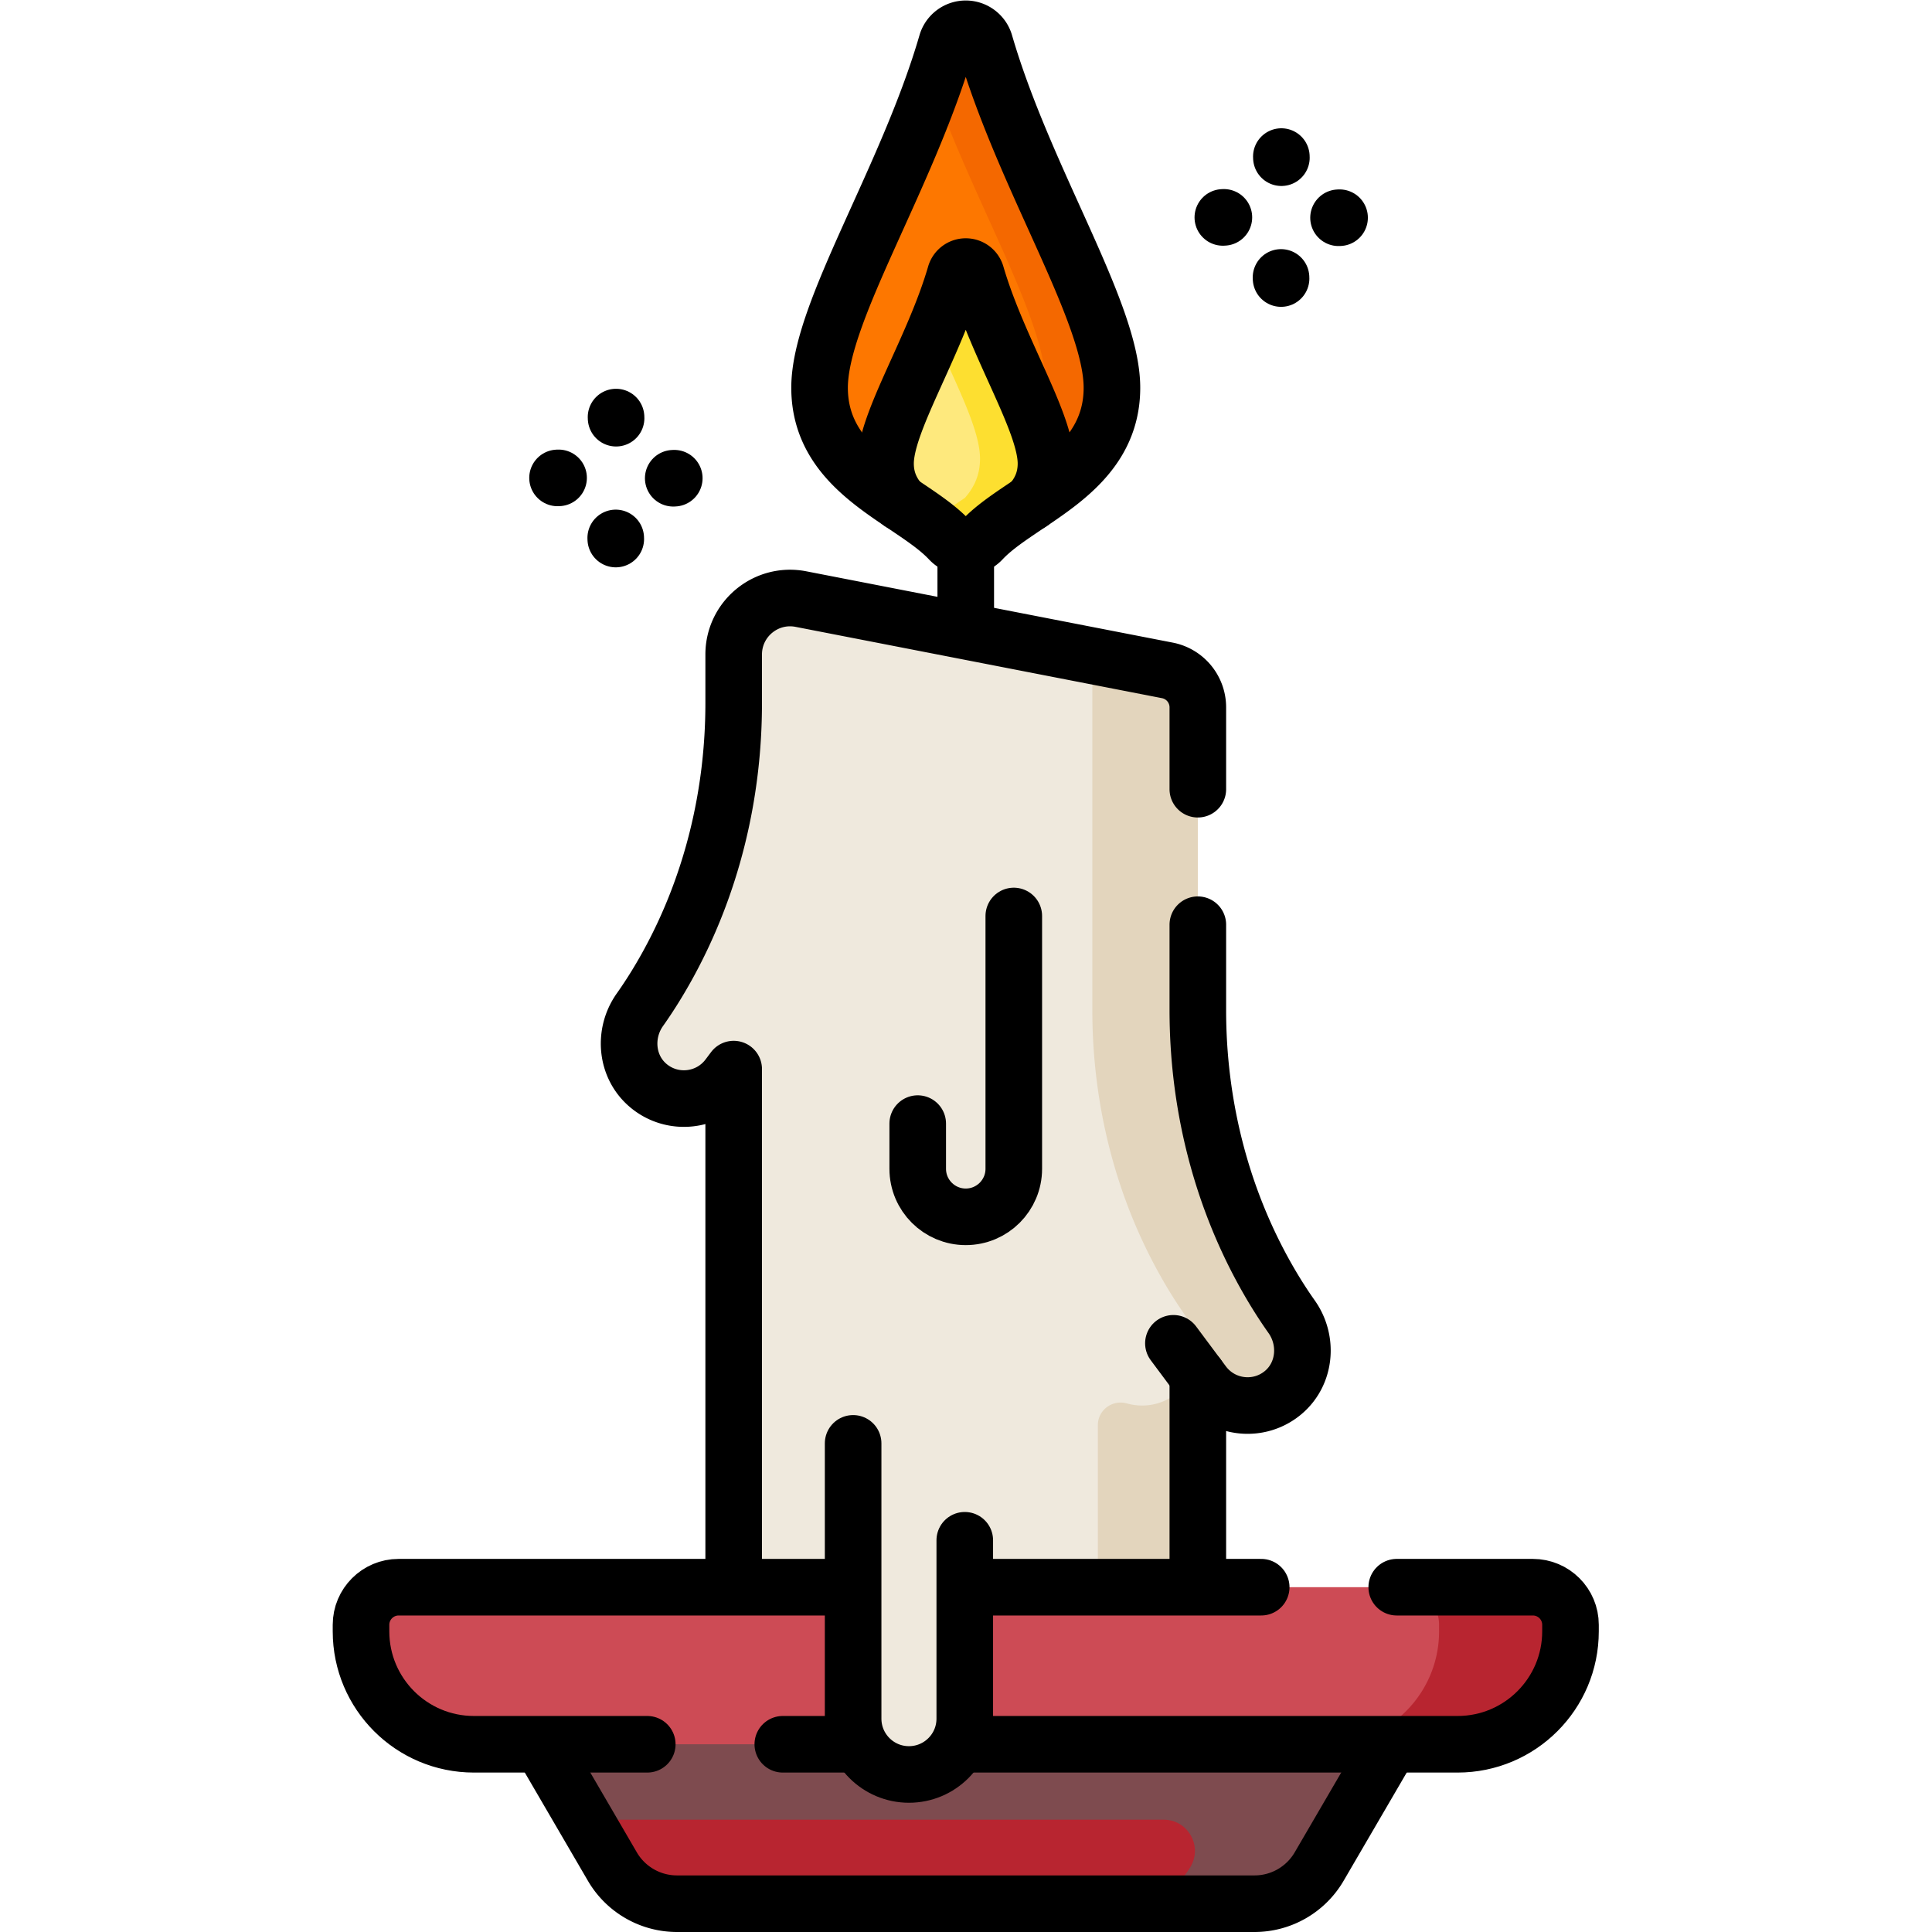 <svg xmlns="http://www.w3.org/2000/svg" xmlns:xlink="http://www.w3.org/1999/xlink" width="512" height="512" x="0" y="0" viewBox="0 0 682.667 682.667" style="enable-background:new 0 0 512 512" xml:space="preserve" class=""><g><defs><clipPath id="a" clipPathUnits="userSpaceOnUse"><path d="M0 512h512V0H0Z" fill="#000000" opacity="1" data-original="#000000" class=""></path></clipPath></defs><g clip-path="url(#a)" transform="matrix(1.333 0 0 -1.333 0 682.667)"><path d="M0 0h-153.086a19.833 19.833 0 0 0-17.134 9.844l-24.011 41.184H41.145L17.134 9.844A19.833 19.833 0 0 0 0 0" style="fill-opacity:1;fill-rule:nonzero;stroke:none" transform="translate(332.543 7.5)" fill="#b82530" data-original="#60b8ff" class="" opacity="1"></path><path d="m0 0 16.767-28.759h153.391c6.378 0 10.352-6.918 7.139-12.427a19.829 19.829 0 0 0-17.126-9.837h34.063a19.829 19.829 0 0 1 17.126 9.837L235.378-.002z" style="fill-opacity:1;fill-rule:nonzero;stroke:none" transform="translate(138.312 58.528)" fill="#7e4b4f" data-original="#26a5fe" class="" opacity="1"></path><path d="M0 0h-153.086a19.833 19.833 0 0 0-17.134 9.844l-24.011 41.184H41.145L17.134 9.844A19.833 19.833 0 0 0 0 0Z" style="stroke-width:15;stroke-linecap:round;stroke-linejoin:round;stroke-miterlimit:10;stroke-dasharray:none;stroke-opacity:1" transform="translate(332.543 7.5)" fill="none" stroke="#000000" stroke-width="15" stroke-linecap="round" stroke-linejoin="round" stroke-miterlimit="10" stroke-dasharray="none" stroke-opacity="" data-original="#000000"></path><path d="M0 0v25.523" style="stroke-width:15;stroke-linecap:round;stroke-linejoin:round;stroke-miterlimit:10;stroke-dasharray:none;stroke-opacity:1" transform="translate(255.999 350.289)" fill="none" stroke="#000000" stroke-width="15" stroke-linecap="round" stroke-linejoin="round" stroke-miterlimit="10" stroke-dasharray="none" stroke-opacity="" data-original="#000000"></path><path d="M0 0c-6.455-5.457-16.142-4.35-21.2 2.384l-1.467 1.956v-71.133h-123.031V85.709l-1.467-1.946c-5.058-6.744-14.745-7.851-21.2-2.394-5.886 4.979-6.654 13.778-2.205 20.073 2.664 3.751 5.078 7.652 7.263 11.603 11.773 21.29 17.609 45.363 17.609 69.696v12.87c0 9.418 8.58 16.491 17.818 14.685l72.221-14.046 24.921-4.849a9.981 9.981 0 0 0 8.071-9.797v-80.232c0-24.333 5.836-48.406 17.609-69.696 2.184-3.951 4.599-7.852 7.263-11.603C6.654 13.778 5.886 4.979 0 0" style="fill-opacity:1;fill-rule:nonzero;stroke:none" transform="translate(340.182 143.025)" fill="#efe9dd" data-original="#ffe9d8" class="" opacity="1"></path><path d="M0 0c-6.455-5.457-16.142-4.35-21.2 2.384l-1.467 1.956v-71.133h-26.498v58.119c0 4.024 3.858 6.847 7.731 5.755a14.764 14.764 0 0 1 4.002-.553A14.56 14.56 0 0 1-27.975 0c5.897 4.979 6.665 13.778 2.205 20.073a123.987 123.987 0 0 0-7.252 11.603c-11.783 21.29-17.609 45.363-17.609 69.696v86.218a9.965 9.965 0 0 1-5.028 8.66l24.921-4.849a9.981 9.981 0 0 0 8.071-9.797v-80.303c0-23.35 5.379-46.464 16.259-67.124 2.529-4.803 5.388-9.563 8.613-14.104C6.654 13.778 5.886 4.979 0 0" style="fill-opacity:1;fill-rule:nonzero;stroke:none" transform="translate(340.182 143.025)" fill="#e3d5bd" data-original="#fedbbd" class="" opacity="1"></path><path d="M0 0v21.698a9.976 9.976 0 0 1-8.071 9.793l-97.139 18.904c-9.239 1.798-17.824-5.277-17.824-14.689V22.833c0-24.331-5.831-48.401-17.611-69.69-2.186-3.952-4.598-7.853-7.255-11.609-4.454-6.295-3.685-15.091 2.203-20.072 6.448-5.454 16.141-4.348 21.199 2.391l1.464 1.948V-226.7H0v71.131l1.463-1.95c5.059-6.737 14.752-7.843 21.201-2.389 5.888 4.98 6.657 13.776 2.203 20.072-2.658 3.755-5.07 7.656-7.256 11.608C5.832-106.938 0-82.869 0-58.538v22.611" style="stroke-width:15;stroke-linecap:round;stroke-linejoin:round;stroke-miterlimit:10;stroke-dasharray:none;stroke-opacity:1" transform="translate(317.516 302.932)" fill="none" stroke="#000000" stroke-width="15" stroke-linecap="round" stroke-linejoin="round" stroke-miterlimit="10" stroke-dasharray="none" stroke-opacity="" data-original="#000000"></path><path d="m0 0-6.474 8.687" style="stroke-width:15;stroke-linecap:round;stroke-linejoin:round;stroke-miterlimit:10;stroke-dasharray:none;stroke-opacity:1" transform="translate(317.516 147.362)" fill="none" stroke="#000000" stroke-width="15" stroke-linecap="round" stroke-linejoin="round" stroke-miterlimit="10" stroke-dasharray="none" stroke-opacity="" data-original="#000000"></path><path d="M0 0v-67.011c0-7.032-5.701-12.733-12.733-12.733-7.032 0-12.732 5.701-12.732 12.733v11.977" style="stroke-width:15;stroke-linecap:round;stroke-linejoin:round;stroke-miterlimit:10;stroke-dasharray:none;stroke-opacity:1" transform="translate(268.732 269.322)" fill="none" stroke="#000000" stroke-width="15" stroke-linecap="round" stroke-linejoin="round" stroke-miterlimit="10" stroke-dasharray="none" stroke-opacity="" data-original="#000000"></path><path d="M0 0h-260.745c-16.529 0-29.929 13.4-29.929 29.93v1.731c0 5.509 4.466 9.976 9.976 9.976H19.953c5.51 0 9.977-4.467 9.977-9.976V29.93C29.93 13.4 16.53 0 0 0" style="fill-opacity:1;fill-rule:nonzero;stroke:none" transform="translate(386.372 49.763)" fill="#cd4b55" data-original="#b4daff" class="" opacity="1"></path><path d="M0 0v-1.73c0-16.531-13.398-29.93-29.93-29.93h-34.838c16.531 0 29.93 13.399 29.93 29.93V0a9.968 9.968 0 0 1-9.976 9.977h34.837A9.974 9.974 0 0 0 0 0" style="fill-opacity:1;fill-rule:nonzero;stroke:none" transform="translate(416.303 81.42)" fill="#b82530" data-original="#8bc9fe" class="" opacity="1"></path><path d="M0 0h178.87c16.529 0 29.929 13.4 29.929 29.93v1.731c0 5.509-4.466 9.976-9.976 9.976h-36.082" style="stroke-width:15;stroke-linecap:round;stroke-linejoin:round;stroke-miterlimit:10;stroke-dasharray:none;stroke-opacity:1" transform="translate(207.502 49.763)" fill="none" stroke="#000000" stroke-width="15" stroke-linecap="round" stroke-linejoin="round" stroke-miterlimit="10" stroke-dasharray="none" stroke-opacity="" data-original="#000000"></path><path d="M0 0h-228.643c-5.509 0-9.976-4.467-9.976-9.977v-1.731c0-16.529 13.4-29.929 29.93-29.929h45.948" style="stroke-width:15;stroke-linecap:round;stroke-linejoin:round;stroke-miterlimit:10;stroke-dasharray:none;stroke-opacity:1" transform="translate(334.316 91.4)" fill="none" stroke="#000000" stroke-width="15" stroke-linecap="round" stroke-linejoin="round" stroke-miterlimit="10" stroke-dasharray="none" stroke-opacity="" data-original="#000000"></path><path d="M0 0c-8.173 0-14.798 6.625-14.798 14.798V72.55h29.596V14.798C14.798 6.625 8.173 0 0 0" style="fill-opacity:1;fill-rule:nonzero;stroke:none" transform="translate(240.94 41.76)" fill="#efe9dd" data-original="#ffe9d8" class="" opacity="1"></path><path d="M0 0v-47.28c0-8.173-6.625-14.799-14.798-14.799s-14.798 6.626-14.798 14.799v72.967" style="stroke-width:15;stroke-linecap:round;stroke-linejoin:round;stroke-miterlimit:10;stroke-dasharray:none;stroke-opacity:1" transform="translate(255.739 103.838)" fill="none" stroke="#000000" stroke-width="15" stroke-linecap="round" stroke-linejoin="round" stroke-miterlimit="10" stroke-dasharray="none" stroke-opacity="" data-original="#000000"></path><path d="M0 0a5.268 5.268 0 0 1-5.063-3.795C-15.56-39.867-38.75-75.137-38.75-95.14c0-22.78 24.329-29.568 34.432-40.345a5.903 5.903 0 0 1 8.636 0C14.421-124.708 38.75-117.92 38.75-95.14c0 20.003-23.19 55.273-33.686 91.345A5.27 5.27 0 0 1 0 0" style="fill-opacity:1;fill-rule:nonzero;stroke:none" transform="translate(256 504.496)" fill="#fd7700" data-original="#fd7700" class=""></path><path d="M0 0c0-22.783-24.329-29.568-34.437-40.349a5.907 5.907 0 0 0-8.635 0c-1.272 1.362-2.774 2.657-4.425 3.93C-36.064-27.6-17.485-19.912-17.485 0c0 17.906-18.594 48.051-30.012 80.053 1.34 3.744 2.576 7.51 3.678 11.292a5.282 5.282 0 0 0 5.069 3.796 5.273 5.273 0 0 0 5.061-3.796C-23.189 55.273 0 20 0 0" style="fill-opacity:1;fill-rule:nonzero;stroke:none" transform="translate(294.753 409.36)" fill="#f46800" data-original="#f46800" class=""></path><path d="M0 0c0-4.381-1.643-7.688-4.01-10.381-4.928-3.315-9.678-6.379-12.934-9.864a5.916 5.916 0 0 0-8.643 0c-3.255 3.485-8.006 6.549-12.934 9.864-2.368 2.693-4.01 6-4.01 10.381 0 10.98 12.727 30.33 18.491 50.123a2.885 2.885 0 0 0 2.774 2.086c1.288 0 2.42-.851 2.775-2.086C-12.727 30.33 0 10.98 0 0" style="fill-opacity:1;fill-rule:nonzero;stroke:none" transform="translate(277.266 389.256)" fill="#fee97d" data-original="#fee97d" class=""></path><path d="M0 0c0-4.38-1.643-7.688-4.01-10.381-4.928-3.315-9.678-6.379-12.934-9.864a5.916 5.916 0 0 0-8.643 0c-1.479 1.591-3.278 3.086-5.246 4.558 2.76 2.213 6.008 4.336 9.338 6.579 2.368 2.692 4.011 6 4.011 10.38 0 7.822-6.453 19.89-12.254 33.334 2.146 5.04 4.166 10.264 5.697 15.517a2.886 2.886 0 0 0 2.775 2.086c1.288 0 2.42-.85 2.775-2.086C-12.727 30.33 0 10.98 0 0" style="fill-opacity:1;fill-rule:nonzero;stroke:none" transform="translate(277.268 389.255)" fill="#fddf30" data-original="#fddf30" class=""></path><path d="M0 0c-2.368 2.693-4.01 6-4.01 10.381 0 10.981 12.727 30.33 18.491 50.123a2.885 2.885 0 0 0 2.774 2.087c1.288 0 2.42-.851 2.775-2.087 5.764-19.793 18.491-39.142 18.491-50.123C38.521 6 36.878 2.693 34.511 0" style="stroke-width:15;stroke-linecap:round;stroke-linejoin:round;stroke-miterlimit:10;stroke-dasharray:none;stroke-opacity:1" transform="translate(238.745 378.875)" fill="none" stroke="#000000" stroke-width="15" stroke-linecap="round" stroke-linejoin="round" stroke-miterlimit="10" stroke-dasharray="none" stroke-opacity="" data-original="#000000"></path><path d="M0 0v0a5.268 5.268 0 0 1-5.063-3.795C-15.56-39.867-38.75-75.137-38.75-95.14c0-22.78 24.329-29.568 34.432-40.345a5.903 5.903 0 0 1 8.636 0C14.421-124.708 38.75-117.92 38.75-95.14c0 20.003-23.19 55.273-33.686 91.345A5.27 5.27 0 0 1 0 0Z" style="stroke-width:15;stroke-linecap:round;stroke-linejoin:round;stroke-miterlimit:10;stroke-dasharray:none;stroke-opacity:1" transform="translate(256 504.496)" fill="none" stroke="#000000" stroke-width="15" stroke-linecap="round" stroke-linejoin="round" stroke-miterlimit="10" stroke-dasharray="none" stroke-opacity="" data-original="#000000"></path><path d="m0 0-.013.297" style="stroke-width:15;stroke-linecap:round;stroke-linejoin:round;stroke-miterlimit:10;stroke-dasharray:none;stroke-opacity:1" transform="translate(163.312 401.275)" fill="none" stroke="#000000" stroke-width="15" stroke-linecap="round" stroke-linejoin="round" stroke-miterlimit="10" stroke-dasharray="none" stroke-opacity="" data-original="#000000"></path><path d="m0 0-.013.297" style="stroke-width:15;stroke-linecap:round;stroke-linejoin:round;stroke-miterlimit:10;stroke-dasharray:none;stroke-opacity:1" transform="translate(163.227 369.24)" fill="none" stroke="#000000" stroke-width="15" stroke-linecap="round" stroke-linejoin="round" stroke-miterlimit="10" stroke-dasharray="none" stroke-opacity="" data-original="#000000"></path><path d="m0 0 .278.013" style="stroke-width:15;stroke-linecap:round;stroke-linejoin:round;stroke-miterlimit:10;stroke-dasharray:none;stroke-opacity:1" transform="translate(178.458 385.355)" fill="none" stroke="#000000" stroke-width="15" stroke-linecap="round" stroke-linejoin="round" stroke-miterlimit="10" stroke-dasharray="none" stroke-opacity="" data-original="#000000"></path><path d="m0 0 .278.013" style="stroke-width:15;stroke-linecap:round;stroke-linejoin:round;stroke-miterlimit:10;stroke-dasharray:none;stroke-opacity:1" transform="translate(147.79 385.444)" fill="none" stroke="#000000" stroke-width="15" stroke-linecap="round" stroke-linejoin="round" stroke-miterlimit="10" stroke-dasharray="none" stroke-opacity="" data-original="#000000"></path><path d="m0 0-.013.297" style="stroke-width:15;stroke-linecap:round;stroke-linejoin:round;stroke-miterlimit:10;stroke-dasharray:none;stroke-opacity:1" transform="translate(339.668 470.328)" fill="none" stroke="#000000" stroke-width="15" stroke-linecap="round" stroke-linejoin="round" stroke-miterlimit="10" stroke-dasharray="none" stroke-opacity="" data-original="#000000"></path><path d="m0 0-.013.297" style="stroke-width:15;stroke-linecap:round;stroke-linejoin:round;stroke-miterlimit:10;stroke-dasharray:none;stroke-opacity:1" transform="translate(339.582 438.293)" fill="none" stroke="#000000" stroke-width="15" stroke-linecap="round" stroke-linejoin="round" stroke-miterlimit="10" stroke-dasharray="none" stroke-opacity="" data-original="#000000"></path><path d="m0 0 .278.014" style="stroke-width:15;stroke-linecap:round;stroke-linejoin:round;stroke-miterlimit:10;stroke-dasharray:none;stroke-opacity:1" transform="translate(354.814 454.407)" fill="none" stroke="#000000" stroke-width="15" stroke-linecap="round" stroke-linejoin="round" stroke-miterlimit="10" stroke-dasharray="none" stroke-opacity="" data-original="#000000"></path><path d="m0 0 .278.014" style="stroke-width:15;stroke-linecap:round;stroke-linejoin:round;stroke-miterlimit:10;stroke-dasharray:none;stroke-opacity:1" transform="translate(324.144 454.497)" fill="none" stroke="#000000" stroke-width="15" stroke-linecap="round" stroke-linejoin="round" stroke-miterlimit="10" stroke-dasharray="none" stroke-opacity="" data-original="#000000"></path></g></g></svg>